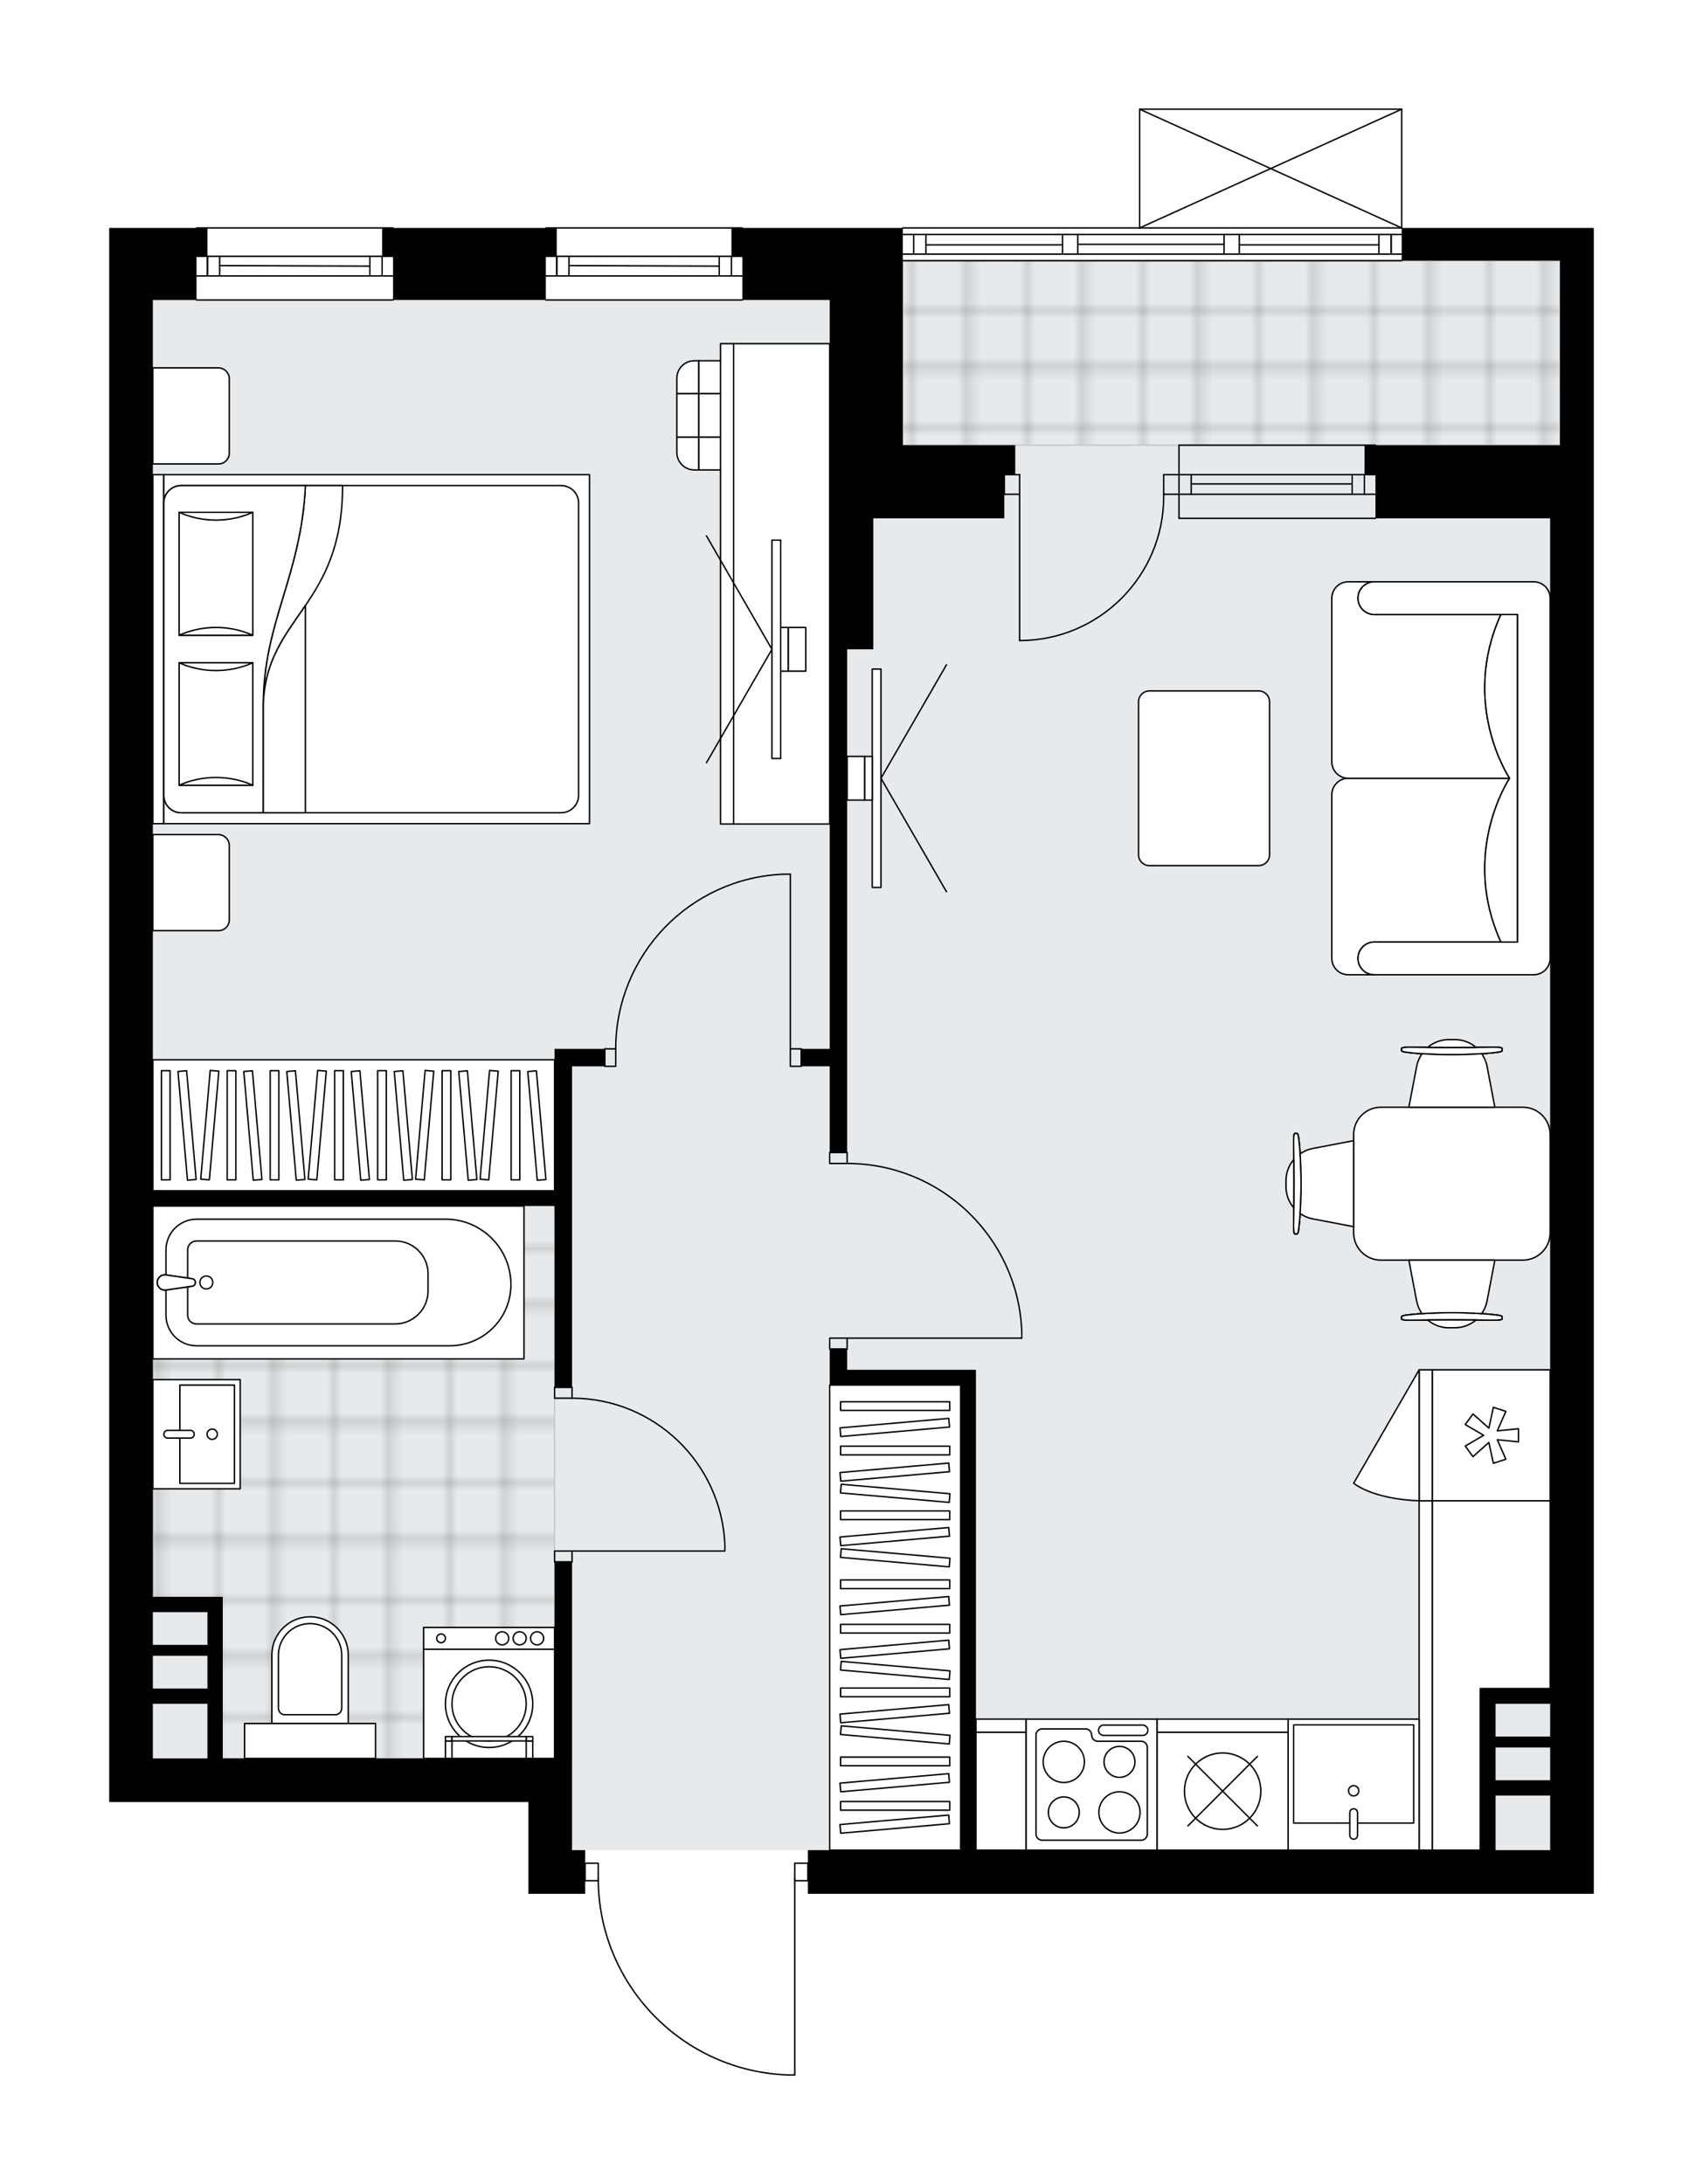 <svg xmlns="http://www.w3.org/2000/svg" xmlns:xlink="http://www.w3.org/1999/xlink" height="2000px" id="Layer_1" style="enable-background:new 0 0 1559.44 2000;" version="1.1" viewBox="0 0 1559.44 2000" width="1559.44px" x="0px" y="0px" xml:space="preserve">
<style type="text/css">
	.st0{fill:none;}
	.st1{opacity:0.25;fill:none;stroke:#070606;stroke-width:0.4;stroke-miterlimit:10;}
	.st2{fill:#FFFFFF;}
	.st3{fill:#E7EAEC;}
	.st4{fill:url(#SVGID_1_);stroke:#C8C8C8;stroke-width:1.3;stroke-miterlimit:10;}
	
		.st5{fill:url(#SVGID_00000039829330117327319220000011716139304683972259_);stroke:#C8C8C8;stroke-width:1.3;stroke-miterlimit:10;}
	.st6{fill:none;stroke:#000000;stroke-width:1.3;stroke-linecap:round;stroke-linejoin:round;stroke-miterlimit:10;}
	.st7{fill:#FFFFFF;stroke:#000000;stroke-width:1.3;stroke-linecap:round;stroke-linejoin:round;stroke-miterlimit:10;}
	.st8{fill:none;stroke:#000000;stroke-width:1.3;stroke-linecap:round;stroke-linejoin:round;}
	.st9{fill:none;stroke:#000000;stroke-width:1.3;stroke-linecap:round;stroke-linejoin:round;stroke-dasharray:10.113,10.113;}
	.st10{font-family:'Arial-BoldMT';}
	.st11{font-size:104.782px;}
	.st12{font-size:88.662px;}
	.st13{font-family:'ArialMT';}
	.st14{font-size:40px;}
</style>
<pattern height="14.57" id="New_Pattern_Swatch_2" patternUnits="userSpaceOnUse" style="overflow:visible;" viewBox="7.49 -22.06 14.57 14.57" width="14.57" x="-220.72" y="-0.08">
	<g>
		<rect class="st0" height="14.57" width="14.57" x="7.49" y="-22.06" />
		<g>
			<rect class="st1" height="7.29" width="7.29" x="14.77" y="-7.49" />
		</g>
		<g>
			<rect class="st1" height="7.29" width="7.29" x="0.2" y="-7.49" />
		</g>
		<g>
			<rect class="st1" height="7.29" width="7.29" x="22.06" y="-14.77" />
		</g>
		<g>
			<rect class="st1" height="7.29" width="7.29" x="7.49" y="-14.77" />
			<rect class="st1" height="7.29" width="7.29" x="14.77" y="-22.06" />
		</g>
		<g>
			<rect class="st1" height="7.29" width="7.29" x="0.2" y="-22.06" />
		</g>
		<g>
			<rect class="st1" height="7.29" width="7.29" x="22.06" y="-29.35" />
		</g>
		<g>
			<rect class="st1" height="7.29" width="7.29" x="7.49" y="-29.35" />
		</g>
	</g>
</pattern>
<path class="st2" d="M1459.44,208.72v29.99v168.93v26.99v39.98v1259.48h-39.98H739.74v-11.34h-11.35V1900  c0,0.36-0.29,0.65-0.65,0.65h-5.24c0,0,0,0,0,0c-0.01,0-0.01,0-0.02,0c-47.23-1.4-91.36-20.84-124.28-54.74  c-32.29-33.26-50.34-76.91-51.01-123.17h-11.38v11.34h-12h-39.98v-83.97H139.98H100V274.69V234.7v-25.99h79.32  c0-0.36,0.29-0.65,0.65-0.65h179.93c0.36,0,0.65,0.29,0.65,0.65h138.64c0-0.36,0.29-0.65,0.65-0.65h179.93  c0.36,0,0.65,0.29,0.65,0.65h79.32h66.32c0-0.36,0.29-0.65,0.65-0.65h216.26V100c0,0,0-0.01,0-0.01c0-0.04,0.01-0.07,0.02-0.11  c0.01-0.05,0.01-0.1,0.03-0.15c0,0,0,0,0-0.01c0.01-0.02,0.03-0.04,0.04-0.06c0.03-0.05,0.06-0.1,0.1-0.14  c0.03-0.02,0.06-0.04,0.09-0.06c0.04-0.03,0.08-0.06,0.12-0.08c0.04-0.02,0.08-0.02,0.12-0.02c0.04-0.01,0.07-0.02,0.11-0.02h239.9  c0.04,0,0.07,0.02,0.11,0.02c0.04,0.01,0.09,0.01,0.13,0.03c0.05,0.02,0.08,0.05,0.12,0.08c0.03,0.02,0.06,0.03,0.09,0.06  c0.04,0.04,0.07,0.09,0.1,0.14c0.01,0.02,0.03,0.03,0.04,0.06c0,0,0,0,0,0.01c0.02,0.05,0.02,0.1,0.03,0.15  c0.01,0.04,0.02,0.07,0.02,0.11c0,0,0,0.01,0,0.01v108.72H1459.44z" id="background" />
<g id="floor">
	<polygon class="st3" points="1428.45,238.7 759.73,238.7 759.73,274.69 523.83,274.69 139.98,274.69 139.98,1610.14    523.83,1610.14 523.83,1694.1 1419.46,1694.1 1419.46,1610.14 1419.46,407.63 1428.45,407.63  " />
	<pattern id="SVGID_1_" patternTransform="matrix(7.053 0 0 7.156 41694.512 32111.529)" xlink:href="#New_Pattern_Swatch_2">
	</pattern>
	<polygon class="st4" points="139.98,1097.35 139.98,1468.09 195.89,1468.09 195.89,1610.14 507.83,1610.14 507.83,1097.35  " />
	
		<pattern id="SVGID_00000006701256169573515190000003254775768674024836_" patternTransform="matrix(7.053 0 0 7.156 41694.512 32111.529)" xlink:href="#New_Pattern_Swatch_2">
	</pattern>
	
		<rect height="168.93" style="fill:url(#SVGID_00000006701256169573515190000003254775768674024836_);stroke:#C8C8C8;stroke-width:1.3;stroke-miterlimit:10;" width="601.75" x="826.7" y="238.7" />
	<g id="LWPOLYLINE_00000168829210186390932800000013105373075464008372_">
		<rect class="st6" height="10" width="15.99" x="507.83" y="1420.22" />
	</g>
	<g id="LWPOLYLINE_00000021829788629181895840000003541880133303956100_">
		<rect class="st6" height="10" width="15.99" x="507.83" y="1270.28" />
	</g>
	<g id="LINE_00000176749024839427120520000008483839373257103003_">
		<line class="st6" x1="523.83" x2="507.83" y1="1430.21" y2="1430.21" />
	</g>
	<g id="LINE_00000158012949221569985970000012095120805126532753_">
		<line class="st6" x1="523.83" x2="507.83" y1="1270.28" y2="1270.28" />
	</g>
	<g id="LINE_00000060724487295513669330000017021154726063291030_">
		<line class="st6" x1="523.83" x2="663.77" y1="1420.22" y2="1420.22" />
	</g>
	<g id="ARC_00000112608689441936547160000008712405087184050304_">
		<path class="st6" d="M523.83,1280.27c74.96,0.05,136.61,59.06,139.94,133.94" />
	</g>
	<g id="LINE_00000063603250014081342410000001071516513889927351_">
		<line class="st6" x1="663.77" x2="663.77" y1="1420.22" y2="1414.22" />
	</g>
	<g id="LWPOLYLINE_00000081622100570318382190000001962244865649972400_">
		<rect class="st6" height="15.99" width="10" x="723.74" y="960.41" />
	</g>
	<g id="LWPOLYLINE_00000081627274266389600770000008296714186035560075_">
		<rect class="st6" height="15.99" width="10" x="553.81" y="960.41" />
	</g>
	<g id="LINE_00000083057636896948268880000002621819171561620914_">
		<line class="st6" x1="733.74" x2="733.74" y1="960.41" y2="976.4" />
	</g>
	<g id="LINE_00000163033798919617598560000015147972687717680292_">
		<line class="st6" x1="553.81" x2="553.81" y1="960.41" y2="976.4" />
	</g>
	<g id="LINE_00000152976082978003550430000007462791510285047742_">
		<line class="st6" x1="723.74" x2="723.74" y1="960.41" y2="800.47" />
	</g>
	<g id="LINE_00000155109263759001864500000009333633142021622917_">
		<line class="st6" x1="717.75" x2="723.74" y1="800.47" y2="800.47" />
	</g>
	<g id="ARC_00000066494331023524641940000003571657519301601176_">
		<path class="st6" d="M563.81,960.41c0.04-86,68-156.61,153.94-159.93" />
	</g>
	<g id="LWPOLYLINE_00000023999764430181185570000005987560963446355129_">
		<rect class="st6" height="10" width="15.99" x="759.73" y="1225.3" />
	</g>
	<g id="LWPOLYLINE_00000115472645261719131740000007980486282025286312_">
		<rect class="st6" height="10" width="15.99" x="759.73" y="1055.37" />
	</g>
	<g id="LINE_00000178193170272759319270000016745182043215684765_">
		<line class="st6" x1="775.72" x2="759.73" y1="1235.29" y2="1235.29" />
	</g>
	<g id="LINE_00000121993284270531271150000015880702297818557366_">
		<line class="st6" x1="775.72" x2="759.73" y1="1055.37" y2="1055.37" />
	</g>
	<g id="LINE_00000182503419575122011750000016463957965152799668_">
		<line class="st6" x1="775.72" x2="935.66" y1="1225.3" y2="1225.3" />
	</g>
	<g id="LINE_00000122707741654786471730000014804059687842104247_">
		<line class="st6" x1="935.66" x2="935.66" y1="1219.3" y2="1225.3" />
	</g>
	<g id="ARC_00000067221951209492497640000009266594284488869537_">
		<path class="st6" d="M775.72,1065.36c86,0.04,156.61,68,159.93,153.94" />
	</g>
	<g id="LWPOLYLINE_00000037663559302158138490000012653599248863453846_">
		<rect class="st6" height="15.99" width="12" x="535.82" y="1706.1" />
	</g>
	<g id="LWPOLYLINE_00000016066954941911839880000002408021472388561034_">
		<rect class="st6" height="15.99" width="12" x="727.74" y="1706.1" />
	</g>
	<g id="LWPOLYLINE_00000054981863166187731350000009943478594215518383_">
		<path class="st6" d="M722.5,1900c-97.3-2.88-174.68-82.59-174.69-179.93" />
	</g>
	<g id="LINE_00000138534444789349434050000016509179752187861689_">
		<line class="st6" x1="727.74" x2="727.74" y1="1720.07" y2="1900" />
	</g>
	<g id="LINE_00000116193786509807699240000010750453442605947065_">
		<line class="st6" x1="727.74" x2="722.5" y1="1900" y2="1900" />
	</g>
	<g id="ARC_00000062903337943295732780000007794066736690691713_">
		<path class="st6" d="M1065.6,452.61c0.01,0.65,0.01,1.31,0.01,1.96c0.01,72.89-59.08,131.98-131.96,131.98" />
	</g>
	<g id="LINE_00000116206663448134920880000005899538120406690961_">
		<line class="st6" x1="933.66" x2="933.66" y1="452.61" y2="586.56" />
	</g>
	<g id="LINE_00000129902160258299633500000013500502599712313737_">
		<line class="st6" x1="1079.6" x2="1065.6" y1="452.61" y2="452.61" />
	</g>
	<g id="LINE_00000015349431193745222130000002659350411578165120_">
		<line class="st6" x1="1065.6" x2="1065.6" y1="452.61" y2="434.62" />
	</g>
	<g id="LINE_00000035533225736265096810000010312110360664544675_">
		<line class="st6" x1="1065.6" x2="1079.6" y1="434.62" y2="434.62" />
	</g>
	<g id="LINE_00000013899536802131545280000001357647088488396461_">
		<line class="st6" x1="919.66" x2="933.66" y1="434.62" y2="434.62" />
	</g>
	<g id="LINE_00000000934058678626254270000008433182159863961497_">
		<line class="st6" x1="933.66" x2="933.66" y1="434.62" y2="452.61" />
	</g>
	<g id="LINE_00000000180341383743975970000010668636917657526413_">
		<line class="st6" x1="933.66" x2="919.66" y1="452.61" y2="452.61" />
	</g>
	<g id="LINE_00000018958020177225168380000008730670646101149314_">
		<line class="st6" x1="919.66" x2="919.66" y1="434.62" y2="452.61" />
	</g>
	<g id="LINE_00000089562552876000706650000015606568632538515083_">
		<line class="st6" x1="499.84" x2="679.76" y1="208.72" y2="208.72" />
	</g>
	<g id="LINE_00000095314650044746893290000016049790861922659772_">
		<line class="st6" x1="679.76" x2="499.84" y1="252.7" y2="252.7" />
	</g>
	<g id="LINE_00000132774805699453038050000009166104019366340744_">
		<line class="st6" x1="509.83" x2="509.83" y1="234.7" y2="252.7" />
	</g>
	<g id="LINE_00000032615559419702307420000013180874201742125962_">
		<line class="st6" x1="669.77" x2="669.77" y1="234.7" y2="252.7" />
	</g>
	<g id="LINE_00000029010108107236340260000013828671826950927282_">
		<line class="st6" x1="679.76" x2="499.84" y1="234.7" y2="234.7" />
	</g>
	<g id="LINE_00000024703240506687915190000001161286196364150149_">
		<line class="st6" x1="658.57" x2="521.03" y1="243.7" y2="243.2" />
	</g>
	<g id="LINE_00000054260570365232061000000013382143906377093809_">
		<line class="st6" x1="658.57" x2="658.57" y1="252.7" y2="234.7" />
	</g>
	<g id="LINE_00000034080910670730058710000001647646700459262383_">
		<line class="st6" x1="509.83" x2="509.83" y1="234.7" y2="252.7" />
	</g>
	<g id="LINE_00000175302452988913470010000012955269359207131008_">
		<line class="st6" x1="521.03" x2="521.03" y1="252.7" y2="234.7" />
	</g>
	<g id="LINE_00000170273404824084051580000002758858310323219087_">
		<line class="st6" x1="679.76" x2="499.84" y1="274.69" y2="274.69" />
	</g>
	<g id="LINE_00000029745316399446784450000011487659914434123181_">
		<line class="st6" x1="179.97" x2="359.89" y1="208.72" y2="208.72" />
	</g>
	<g id="LINE_00000044899691302198898100000008881489483488136089_">
		<line class="st6" x1="359.89" x2="179.97" y1="252.7" y2="252.7" />
	</g>
	<g id="LINE_00000031924234555437288840000000877469193837087416_">
		<line class="st6" x1="189.96" x2="189.96" y1="234.7" y2="252.7" />
	</g>
	<g id="LINE_00000159441944427994957410000010975535391255989890_">
		<line class="st6" x1="349.9" x2="349.9" y1="234.7" y2="252.7" />
	</g>
	<g id="LINE_00000116221727917617058120000013830743032171305867_">
		<line class="st6" x1="359.89" x2="179.97" y1="234.7" y2="234.7" />
	</g>
	<g id="LINE_00000130619333637837669640000017003087536832462731_">
		<line class="st6" x1="338.7" x2="201.16" y1="243.7" y2="243.2" />
	</g>
	<g id="LINE_00000107550404640356941150000012449760446567966901_">
		<line class="st6" x1="338.7" x2="338.7" y1="252.7" y2="234.7" />
	</g>
	<g id="LINE_00000103264580168568075180000004361616230393428875_">
		<line class="st6" x1="189.96" x2="189.96" y1="234.7" y2="252.7" />
	</g>
	<g id="LINE_00000052807711362162570180000006881923635295963560_">
		<line class="st6" x1="201.16" x2="201.16" y1="252.7" y2="234.7" />
	</g>
	<g id="LINE_00000132804357450693050880000009626458230848047012_">
		<line class="st6" x1="359.89" x2="179.97" y1="274.69" y2="274.69" />
	</g>
	<g id="LINE_00000099638296032596476040000010534035338899298227_">
		<line class="st6" x1="1079.6" x2="1259.52" y1="452.61" y2="452.61" />
	</g>
	<g id="LINE_00000160149260448645872770000010339268524926105017_">
		<line class="st6" x1="1079.6" x2="1259.52" y1="434.62" y2="434.62" />
	</g>
	<g id="LINE_00000069370623081228242540000005163734970656678814_">
		<line class="st6" x1="1090.79" x2="1238.19" y1="443.13" y2="443.13" />
	</g>
	<g id="LINE_00000116942539854213649750000002946058491409390745_">
		<line class="st6" x1="1249.38" x2="1249.38" y1="452.61" y2="434.62" />
	</g>
	<g id="LINE_00000144336816213478519660000007008278995571953827_">
		<line class="st6" x1="1090.79" x2="1090.79" y1="452.61" y2="434.62" />
	</g>
	<g id="LINE_00000181072144914700661310000015372430522435078022_">
		<line class="st6" x1="1079.6" x2="1259.52" y1="474.61" y2="474.61" />
	</g>
	<g id="LINE_00000107547475792795984930000005898544210385511332_">
		<line class="st6" x1="1259.52" x2="1079.6" y1="407.63" y2="407.63" />
	</g>
	<g id="LINE_00000123437858286941298630000016922784334609814437_">
		<line class="st6" x1="1238.19" x2="1238.19" y1="452.63" y2="434.64" />
	</g>
	<g id="LINE_00000112602539310863741340000000148359936764501130_">
		<line class="st6" x1="1079.6" x2="1079.6" y1="474.61" y2="407.63" />
	</g>
	<g id="LINE_00000067920184290661501060000012890525698710070174_">
		<line class="st6" x1="1283.51" x2="826.7" y1="238.7" y2="238.7" />
	</g>
	<g id="LINE_00000087390089288262469900000006300119545629182089_">
		<line class="st6" x1="1273.87" x2="1273.87" y1="232.71" y2="214.71" />
	</g>
	<g id="LINE_00000075164758990916764230000014880568624917186235_">
		<line class="st6" x1="836.7" x2="836.7" y1="232.71" y2="214.71" />
	</g>
	<g id="LINE_00000013171667194402029060000013224416844786793865_">
		<line class="st6" x1="1134.84" x2="1262.68" y1="224.21" y2="224.21" />
	</g>
	<g id="LINE_00000121265569977297075870000010125119940924208278_">
		<line class="st6" x1="847.89" x2="972.94" y1="224.21" y2="224.21" />
	</g>
	<g id="LINE_00000041279118577319603220000008484071649666375089_">
		<line class="st6" x1="847.89" x2="847.89" y1="214.71" y2="232.71" />
	</g>
	<g id="LINE_00000030471994681290314060000018187671682230950077_">
		<line class="st6" x1="1273.87" x2="1273.87" y1="232.71" y2="214.71" />
	</g>
	<g id="LINE_00000150822756264328222000000014820761219516768149_">
		<line class="st6" x1="1262.68" x2="1262.68" y1="214.71" y2="232.71" />
	</g>
	<g id="LINE_00000140708184185109140140000005758577507067318964_">
		<line class="st6" x1="1120.85" x2="1120.85" y1="232.71" y2="214.71" />
	</g>
	<g id="LINE_00000042738597445581777960000002000718245010009503_">
		<line class="st6" x1="1120.85" x2="1134.84" y1="214.71" y2="214.71" />
	</g>
	<g id="LINE_00000105401024061488101310000013461535916414464676_">
		<line class="st6" x1="1134.84" x2="1134.84" y1="214.71" y2="232.71" />
	</g>
	<g id="LINE_00000013160354717136377640000011912093370309821606_">
		<line class="st6" x1="1134.84" x2="1120.85" y1="232.71" y2="232.71" />
	</g>
	<g id="LINE_00000008866816243254735270000009643245646587126188_">
		<line class="st6" x1="826.7" x2="1283.51" y1="208.72" y2="208.72" />
	</g>
	<g id="LINE_00000111189252037565347980000000073967036386805393_">
		<line class="st6" x1="972.94" x2="972.94" y1="232.71" y2="214.71" />
	</g>
	<g id="LINE_00000089571523469953791980000013744944611941006476_">
		<line class="st6" x1="972.94" x2="986.94" y1="214.71" y2="214.71" />
	</g>
	<g id="LINE_00000054264634596695103300000006087258793058883763_">
		<line class="st6" x1="986.94" x2="986.94" y1="214.71" y2="232.71" />
	</g>
	<g id="LINE_00000050643557207842390160000009494741130994010755_">
		<line class="st6" x1="986.94" x2="972.94" y1="232.71" y2="232.71" />
	</g>
	<g id="LINE_00000127724680770283062440000003930050859467139718_">
		<line class="st6" x1="986.94" x2="1120.85" y1="223.71" y2="223.71" />
	</g>
	<g id="LWPOLYLINE_00000135683660362052155110000002562508715560880287_">
		<line class="st6" x1="972.94" x2="826.7" y1="232.71" y2="232.71" />
	</g>
	<g id="LWPOLYLINE_00000160874313874972758520000010871547370243008132_">
		<line class="st6" x1="986.94" x2="1120.85" y1="232.71" y2="232.71" />
	</g>
	<g id="LWPOLYLINE_00000005242521065426593120000002796951869651937184_">
		<line class="st6" x1="1134.84" x2="1283.51" y1="232.71" y2="232.71" />
	</g>
	<g id="LWPOLYLINE_00000163063987980315121060000005699877555193607575_">
		<line class="st6" x1="972.94" x2="826.7" y1="214.71" y2="214.71" />
	</g>
	<g id="LWPOLYLINE_00000160169894008202922560000014545414829377070465_">
		<line class="st6" x1="986.94" x2="1120.85" y1="214.71" y2="214.71" />
	</g>
	<g id="LWPOLYLINE_00000096049400134567183020000015679467182369926581_">
		<line class="st6" x1="1134.84" x2="1283.51" y1="214.71" y2="214.71" />
	</g>
	<g id="LINE_00000078740238253126511360000004191308219794900889_">
		<line class="st6" x1="1043.61" x2="1283.51" y1="100" y2="100" />
	</g>
	<g id="LINE_00000183931537347528053320000015268058740100047551_">
		<line class="st6" x1="1283.51" x2="1283.51" y1="100" y2="208.72" />
	</g>
	<g id="LINE_00000093891676313862016760000013100907343925255335_">
		<line class="st6" x1="1043.61" x2="1043.61" y1="208.72" y2="100" />
	</g>
	<g id="LWPOLYLINE_00000005986233173735162680000012200837427477646223_">
		<line class="st6" x1="1283.51" x2="1043.61" y1="208.72" y2="100" />
	</g>
	<g id="LWPOLYLINE_00000074419254274797838540000003387977526046589073_">
		<line class="st6" x1="1043.61" x2="1283.51" y1="208.72" y2="100" />
	</g>
	<g>
		<polygon points="359.89,274.69 499.84,274.69 499.84,234.7 509.83,234.7 509.83,208.72 349.9,208.72 349.9,234.7 359.89,234.7       " />
		<path d="M1283.51,208.72v29.99h144.94v168.93h-178.93v26.99h10v39.98h159.93v1071.56h-49.98h-13.99v83.97v13.99v49.98H893.67    v-425.82v-13.99H775.72v-18.99h-15.99v18.99v13.99h119.95v425.82H739.74v39.98h679.72h39.98V474.61v-39.98v-26.99V238.7v-29.99    H1283.51z M1419.46,1694.1h-49.98v-49.98h49.98V1694.1z M1419.46,1630.13h-49.98v-29.99h49.98V1630.13z M1419.46,1590.15h-49.98    v-29.99h49.98V1590.15z" />
		<polygon points="759.73,594.56 759.73,960.41 733.74,960.41 733.74,976.4 759.73,976.4 759.73,1055.37 775.72,1055.37     775.72,594.56 799.71,594.56 799.71,474.61 826.7,474.61 919.66,474.61 919.66,434.62 929.66,434.62 929.66,407.63 919.66,407.63     826.7,407.63 826.7,208.72 759.73,208.72 679.76,208.72 669.77,208.72 669.77,234.7 679.76,234.7 679.76,274.69 759.73,274.69     759.73,474.61   " />
		<path d="M507.83,960.41v129.95H139.98V274.69h39.98V234.7h10v-25.99H100v25.99v39.98v1375.43h39.98h343.86v83.97h39.98h12v-39.98    h-12v-83.97v-179.93h-15.99v179.93h-23.99H203.96v-93.96v-53.98h-13.99h-49.98v-357.85h367.85v165.93h15.99V976.4h29.99v-15.99    h-29.99H507.83z M139.98,1610.14v-49.98h49.98v49.98H139.98z M189.96,1546.16h-49.98v-29.99h49.98V1546.16z M189.96,1476.19v29.99    h-49.98v-29.99H189.96z" />
	</g>
</g>
<g id="mebel">
	<g>
		<path class="st7" d="M209.95,842.37v-68.16c0-5.52-4.48-10-10-10h-59.98v87.96h60.16C205.56,852.18,209.95,847.79,209.95,842.37z" />
		<path class="st7" d="M209.95,415v-68.16c0-5.52-4.48-10-10-10h-59.98v87.96h60.16C205.56,424.81,209.95,420.42,209.95,415z" />
		<g>
			
				<rect class="st7" height="10" transform="matrix(4.503715e-11 -1 1 4.503715e-11 -449.438 739.402)" width="319.6" x="-14.82" y="589.42" />
			
				<rect class="st7" height="389.84" transform="matrix(4.489482e-11 -1 1 4.489482e-11 -249.521 939.319)" width="319.6" x="185.1" y="399.5" />
			<path class="st7" d="M149.98,728.23V460.61c0-8.83,7.16-15.99,15.99-15.99h347.86c8.83,0,15.99,7.16,15.99,15.99v267.62     c0,8.83-7.16,15.99-15.99,15.99H165.97C157.14,744.22,149.98,737.06,149.98,728.23z" />
			<path class="st7" d="M279.69,444.62c-4.09,83.59-38.54,125.02-38.56,200.28c2.72-80.54,72.71-89.13,72.56-200.28L279.69,444.62z" />
			<g>
				<path class="st7" d="M279.69,444.62c-4.09,83.59-38.54,125.02-38.56,200.28l0,99.32h-75.15c-8.83,0-15.99-7.16-15.99-15.99      V460.61c0-8.83,7.16-15.99,15.99-15.99L279.69,444.62L279.69,444.62z" />
			</g>
			
				<rect class="st7" height="67.51" transform="matrix(4.540441e-11 -1 1 4.540441e-11 -465.196 860.714)" width="112.15" x="141.68" y="629.2" />
			<path class="st7" d="M231.51,606.88c-21.2,9.5-46.3,9.5-67.51,0H231.51z" />
			<path class="st7" d="M164.01,719.03c21.2-9.5,46.3-9.5,67.51,0H164.01z" />
			
				<rect class="st7" height="67.51" transform="matrix(4.501183e-11 -1 1 4.501183e-11 -327.637 723.154)" width="112.59" x="141.47" y="491.64" />
			<path class="st7" d="M231.51,469.1c-21.2,9.53-46.3,9.53-67.51,0H231.51z" />
			<path class="st7" d="M164.01,581.69c21.2-9.53,46.3-9.53,67.51,0H164.01z" />
			<g>
				<path class="st7" d="M241.12,644.9v99.32h38.56V554.45C261.49,581.34,242.51,603.72,241.12,644.9z" />
			</g>
		</g>
	</g>
	<g>
		<g>
			
				<rect class="st7" height="39.98" transform="matrix(-4.556171e-11 -1 1 -4.556171e-11 279.452 1040.088)" width="39.98" x="639.78" y="360.33" />
			
				<rect class="st7" height="19.99" transform="matrix(-4.492489e-11 -1 1 -4.492489e-11 249.464 1010.1)" width="39.98" x="609.79" y="370.32" />
			
				<rect class="st7" height="19.99" transform="matrix(-4.556171e-11 -1 1 -4.556171e-11 309.44 1070.075)" width="39.98" x="669.77" y="370.32" />
			
				<rect class="st7" height="39.98" transform="matrix(4.449223e-11 1 -1 4.449223e-11 1005.102 -314.438)" width="29.99" x="644.78" y="325.34" />
			<path class="st7" d="M619.79,360.33v-13.99c0-8.83,7.16-15.99,15.99-15.99h4v29.99H619.79z" />
			<path class="st7" d="M679.76,360.33v-29.99h4c8.83,0,15.99,7.16,15.99,15.99v13.99H679.76z" />
			
				<rect class="st7" height="39.98" transform="matrix(4.449223e-11 1 -1 4.449223e-11 1075.073 -244.466)" width="29.99" x="644.78" y="395.31" />
			<path class="st7" d="M619.79,414.3v-13.99h19.99v29.99h-4C626.95,430.3,619.79,423.14,619.79,414.3z" />
			<path class="st7" d="M679.76,430.3v-29.99h19.99v13.99c0,8.83-7.16,15.99-15.99,15.99H679.76z" />
		</g>
		<g>
			
				<rect class="st7" height="87.96" transform="matrix(1.842853e-10 1 -1 1.842853e-10 1250.328 -181.166)" width="439.82" x="495.84" y="490.6" />
			
				<rect class="st7" height="12" transform="matrix(1.069303e-10 1 -1 1.069303e-10 1200.349 -131.186)" width="439.82" x="445.86" y="528.58" />
		</g>
		<g>
			<g>
				<g id="LINE_00000067233673005121250440000002957232854370104227_">
					<line class="st7" x1="706.88" x2="646.91" y1="594.56" y2="490.68" />
				</g>
				<g id="LINE_00000136394616266014294310000012894200417699748799_">
					<line class="st7" x1="706.88" x2="646.91" y1="594.56" y2="698.44" />
				</g>
			</g>
			<rect class="st7" height="199.92" width="8" x="706.88" y="494.6" />
			
				<rect class="st7" height="39.98" transform="matrix(-1 8.981692e-11 -8.981692e-11 -1 1436.755 1189.113)" width="7" x="714.88" y="574.56" />
			<rect class="st7" height="39.98" width="15.99" x="721.88" y="574.56" />
		</g>
	</g>
	<g>
		
			<rect class="st7" height="367.85" transform="matrix(1.436380e-10 -1 1 1.436380e-10 -706.469 1354.285)" width="119.95" x="263.93" y="846.45" />
		<g>
			
				<rect class="st7" height="7.94" transform="matrix(1.350156e-10 -1 1 1.350156e-10 -818.364 1242.391)" width="99.96" x="162.03" y="1026.41" />
			
				<rect class="st7" height="7.94" transform="matrix(1.347607e-10 -1 1 1.347607e-10 -779.002 1281.752)" width="99.96" x="201.4" y="1026.41" />
			
				<rect class="st7" height="7.94" transform="matrix(1.344969e-10 -1 1 1.344969e-10 -719.961 1340.794)" width="99.96" x="260.44" y="1026.41" />
			
				<rect class="st7" height="7.94" transform="matrix(1.347518e-10 -1 1 1.347518e-10 -680.6 1380.155)" width="99.96" x="299.8" y="1026.41" />
			
				<rect class="st7" height="7.94" transform="matrix(1.347607e-10 -1 1 1.347607e-10 -621.558 1439.197)" width="99.96" x="358.84" y="1026.41" />
			
				<rect class="st7" height="7.94" transform="matrix(0.087 -0.996 0.996 0.087 -850.886 1132.175)" width="99.96" x="142.35" y="1026.41" />
			
				<rect class="st7" height="7.94" transform="matrix(0.087 -0.996 0.996 0.087 -761.06 1230.204)" width="99.96" x="240.76" y="1026.41" />
			
				<rect class="st7" height="7.94" transform="matrix(0.087 -0.996 0.996 0.087 -671.233 1328.232)" width="99.96" x="339.16" y="1026.41" />
			
				<rect class="st7" height="7.94" transform="matrix(-0.087 -0.996 0.996 -0.087 -774.569 1350.993)" width="99.96" x="181.71" y="1026.41" />
			
				<rect class="st7" height="7.94" transform="matrix(-0.087 -0.996 0.996 -0.087 -731.777 1390.204)" width="99.96" x="221.08" y="1026.41" />
			
				<rect class="st7" height="7.94" transform="matrix(-0.087 -0.996 0.996 -0.087 -667.589 1449.022)" width="99.96" x="280.12" y="1026.41" />
			
				<rect class="st7" height="7.94" transform="matrix(-0.087 -0.996 0.996 -0.087 -624.798 1488.233)" width="99.96" x="319.48" y="1026.41" />
			
				<rect class="st7" height="7.94" transform="matrix(0.087 -0.996 0.996 0.087 -617.337 1387.049)" width="99.96" x="398.2" y="1026.41" />
			
				<rect class="st7" height="7.94" transform="matrix(-0.087 -0.996 0.996 -0.087 -560.61 1547.05)" width="99.96" x="378.52" y="1026.41" />
			
				<rect class="st7" height="7.94" transform="matrix(1.347518e-10 -1 1 1.347518e-10 -878.606 1182.148)" width="99.96" x="101.79" y="1026.41" />
			
				<rect class="st7" height="7.94" transform="matrix(-0.087 -0.996 0.996 -0.087 -840.062 1290.979)" width="99.96" x="121.47" y="1026.41" />
			
				<rect class="st7" height="7.94" transform="matrix(1.347607e-10 -1 1 1.347607e-10 -558.353 1502.401)" width="99.96" x="422.04" y="1026.41" />
			
				<rect class="st7" height="7.94" transform="matrix(-0.087 -0.996 0.996 -0.087 -491.897 1610.014)" width="99.96" x="441.72" y="1026.41" />
		</g>
	</g>
	<g>
		<polygon class="st7" points="1311.5,1374.23 1311.5,1694.1 1355.48,1694.1 1355.48,1546.17 1419.46,1546.17 1419.46,1374.23   " />
		
			<rect class="st7" height="12" transform="matrix(-1.836970e-16 1 -1 -1.836970e-16 2839.67 228.665)" width="319.87" x="1145.57" y="1528.17" />
	</g>
	<g>
		
			<rect class="st7" height="107.96" transform="matrix(-1 -1.224647e-16 1.224647e-16 -1 1833.321 3280.254)" width="45.97" x="893.67" y="1586.15" />
		
			<rect class="st7" height="12" transform="matrix(-1 -1.224647e-16 1.224647e-16 -1 1833.321 3160.304)" width="45.97" x="893.67" y="1574.15" />
	</g>
	<g>
		<path class="st7" d="M1394.47,1153.86h-129.95c-13.8,0-24.99-11.19-24.99-24.99v-90.02c0-13.8,11.19-24.99,24.99-24.99h129.95    c13.8,0,24.99,11.19,24.99,24.99v90.02C1419.46,1142.67,1408.27,1153.86,1394.47,1153.86z" />
		<g>
			<g id="LINE_00000079467061672642499690000000448775348751539625_">
				<path class="st7" d="M1371.03,963.51c-24.2,3.04-58.93,3.04-83.13,0c-2.79-0.35-4.41-0.88-4.41-1.43v-0.14v-1.98      c0-0.6,3.13-1.08,7-1.08c25.92,0.41,52.05,0.41,77.97,0c3.86,0,7,0.48,7,1.08v1.98v0.14      C1375.45,962.63,1373.83,963.16,1371.03,963.51z" />
			</g>
			<g id="LINE_00000018932505227777053410000006477894388574069141_">
				<path class="st7" d="M1371.03,963.51c-24.2,3.04-58.93,3.04-83.13,0c-2.79-0.35-4.41-0.88-4.41-1.43v-0.14v-1.98      c0-0.6,3.13-1.08,7-1.08c25.92,0.41,52.05,0.41,77.97,0c3.86,0,7,0.48,7,1.08v1.98v0.14      C1375.45,962.63,1373.83,963.16,1371.03,963.51z" />
			</g>
			<g id="LINE_00000130628934653210924570000002375787017098325394_">
				<path class="st7" d="M1371.03,963.51c-24.2,3.04-58.93,3.04-83.13,0c-2.79-0.35-4.41-0.88-4.41-1.43v-0.14v-1.98      c0-0.6,3.13-1.08,7-1.08c25.92,0.41,52.05,0.41,77.97,0c3.86,0,7,0.48,7,1.08v1.98v0.14      C1375.45,962.63,1373.83,963.16,1371.03,963.51z" />
			</g>
			<path class="st7" d="M1351.56,959.02c-5.26-4.45-12.03-7.1-19.34-7.1h-5.51c-7.31,0-14.08,2.66-19.34,7.1     C1322.1,959.15,1336.83,959.15,1351.56,959.02z" />
			<path class="st7" d="M1368.85,1013.87l-7.17-37.58c-0.81-4.25-2.58-8.08-4.92-11.45c-17.35,1.22-37.23,1.22-54.57,0     c-2.35,3.37-4.11,7.2-4.92,11.45l-7.17,37.58H1368.85z" />
		</g>
		<g>
			<g id="LINE_00000080184888665885227070000013174811079436752539_">
				<path class="st7" d="M1189.18,1042.3c3.04,24.2,3.04,58.93,0,83.13c-0.35,2.79-0.88,4.41-1.43,4.41h-0.14h-1.98      c-0.6,0-1.08-3.13-1.08-7c0.41-25.92,0.41-52.05,0-77.97c0-3.86,0.48-7,1.08-7h1.98h0.14      C1188.3,1037.88,1188.83,1039.5,1189.18,1042.3z" />
			</g>
			<g id="LINE_00000018952213031484124400000007508762475354504624_">
				<path class="st7" d="M1189.18,1042.3c3.04,24.2,3.04,58.93,0,83.13c-0.35,2.79-0.88,4.41-1.43,4.41h-0.14h-1.98      c-0.6,0-1.08-3.13-1.08-7c0.41-25.92,0.41-52.05,0-77.97c0-3.86,0.48-7,1.08-7h1.98h0.14      C1188.3,1037.88,1188.83,1039.5,1189.18,1042.3z" />
			</g>
			<g id="LINE_00000180337506313105536810000011699620301014339220_">
				<path class="st7" d="M1189.18,1042.3c3.04,24.2,3.04,58.93,0,83.13c-0.35,2.79-0.88,4.41-1.43,4.41h-0.14h-1.98      c-0.6,0-1.08-3.13-1.08-7c0.41-25.92,0.41-52.05,0-77.97c0-3.86,0.48-7,1.08-7h1.98h0.14      C1188.3,1037.88,1188.83,1039.5,1189.18,1042.3z" />
			</g>
			<path class="st7" d="M1184.69,1061.77c-4.45,5.26-7.1,12.03-7.1,19.34v5.51c0,7.31,2.66,14.08,7.1,19.34     C1184.82,1091.23,1184.82,1076.5,1184.69,1061.77z" />
			<path class="st7" d="M1239.53,1044.48l-37.58,7.17c-4.25,0.81-8.08,2.58-11.45,4.92c1.22,17.35,1.22,37.23,0,54.57     c3.37,2.35,7.2,4.11,11.45,4.92l37.58,7.17V1044.48z" />
		</g>
		<g>
			<g id="LINE_00000021092554762945251060000013948923341829546927_">
				<path class="st7" d="M1287.9,1204.22c24.2-3.04,58.93-3.04,83.13,0c2.79,0.35,4.41,0.88,4.41,1.43v0.14v1.98      c0,0.6-3.13,1.08-7,1.08c-25.92-0.41-52.05-0.41-77.97,0c-3.86,0-7-0.48-7-1.08v-1.98v-0.14      C1283.49,1205.09,1285.11,1204.57,1287.9,1204.22z" />
			</g>
			<g id="LINE_00000176023994948280272190000004899132843195611530_">
				<path class="st7" d="M1287.9,1204.22c24.2-3.04,58.93-3.04,83.13,0c2.79,0.35,4.41,0.88,4.41,1.43v0.14v1.98      c0,0.6-3.13,1.08-7,1.08c-25.92-0.41-52.05-0.41-77.97,0c-3.86,0-7-0.48-7-1.08v-1.98v-0.14      C1283.49,1205.09,1285.11,1204.57,1287.9,1204.22z" />
			</g>
			<g id="LINE_00000035515777637687968390000011667390055488586911_">
				<path class="st7" d="M1287.9,1204.22c24.2-3.04,58.93-3.04,83.13,0c2.79,0.35,4.41,0.88,4.41,1.43v0.14v1.98      c0,0.6-3.13,1.08-7,1.08c-25.92-0.41-52.05-0.41-77.97,0c-3.86,0-7-0.48-7-1.08v-1.98v-0.14      C1283.49,1205.09,1285.11,1204.57,1287.9,1204.22z" />
			</g>
			<path class="st7" d="M1307.37,1208.71c5.26,4.45,12.03,7.1,19.34,7.1h5.51c7.31,0,14.08-2.66,19.34-7.1     C1336.83,1208.58,1322.1,1208.58,1307.37,1208.71z" />
			<path class="st7" d="M1290.08,1153.86l7.17,37.58c0.81,4.25,2.58,8.08,4.92,11.45c17.35-1.22,37.23-1.22,54.57,0     c2.35-3.37,4.11-7.2,4.92-11.45l7.17-37.58H1290.08z" />
		</g>
	</g>
	<g>
		<g>
			<g id="LINE_00000129171051066689032190000008426357994528060083_">
				<line class="st7" x1="806.71" x2="866.68" y1="712.64" y2="608.76" />
			</g>
			<g id="LINE_00000092420439419819530910000011415015594167222162_">
				<line class="st7" x1="806.71" x2="866.68" y1="712.64" y2="816.52" />
			</g>
		</g>
		
			<rect class="st7" height="199.92" transform="matrix(-1 -1.224647e-16 1.224647e-16 -1 1605.422 1425.275)" width="8" x="798.71" y="612.68" />
		<rect class="st7" height="39.98" width="7" x="791.72" y="692.65" />
		
			<rect class="st7" height="39.98" transform="matrix(-1 -1.224647e-16 1.224647e-16 -1 1567.438 1425.275)" width="15.99" x="775.72" y="692.65" />
	</g>
	<g>
		<path class="st7" d="M1258.52,862.58L1258.52,862.58c-8.28,0-14.99,6.71-14.99,14.99v0c0,8.28,6.71,14.99,14.99,14.99h0h-23.93    c-8.31,0-15.05-6.74-15.05-15.05V727.7c0-8.29,6.78-15.07,15.07-15.07l147.78,0c0,0-45.49,67.62-7.97,149.93H1258.52z" />
		<path class="st7" d="M1258.52,562.7L1258.52,562.7c-8.28,0-14.99-6.71-14.99-14.99v0c0-8.28,6.71-14.99,14.99-14.99h0h-23.93    c-8.31,0-15.05,6.74-15.05,15.05v149.81c0,8.29,6.78,15.07,15.07,15.07l147.78,0c0,0-45.49-67.62-7.97-149.93H1258.52z" />
		<path class="st7" d="M1404.46,892.56h-145.94c-8.28,0-14.99-6.71-14.99-14.99v0c0-8.28,6.71-14.99,14.99-14.99h130.95V562.7    h-130.95c-8.28,0-14.99-6.71-14.99-14.99v0c0-8.28,6.71-14.99,14.99-14.99h145.94c8.28,0,14.99,6.71,14.99,14.99v329.86    C1419.46,885.82,1412.71,892.56,1404.46,892.56z" />
		<path class="st7" d="M1374.41,562.7c-37.51,82.32,7.97,149.93,7.97,149.93v0.01c0,0-45.49,67.62-7.97,149.93h15.06V562.7    L1374.41,562.7z" />
	</g>
	<g>
		<path class="st7" d="M1162.54,782.72V642.56c0-5.46-4.43-9.89-9.89-9.89h-100.18c-5.46,0-9.89,4.43-9.89,9.89v140.16    c0,5.46,4.43,9.89,9.89,9.89h100.18C1158.11,792.6,1162.54,788.18,1162.54,782.72z" />
	</g>
	<g>
		<rect class="st7" height="425.82" width="119.95" x="759.73" y="1268.28" />
		<g>
			<rect class="st7" height="7.94" width="99.96" x="769.72" y="1283.55" />
			<rect class="st7" height="7.94" width="99.96" x="769.72" y="1324.24" />
			
				<rect class="st7" height="7.94" transform="matrix(0.996 -0.087 0.087 0.996 -110.811 76.416)" width="99.96" x="769.72" y="1303.24" />
			<rect class="st7" height="7.94" width="99.96" x="769.72" y="1383.51" />
			
				<rect class="st7" height="7.94" transform="matrix(0.996 0.087 -0.087 0.996 122.331 -66.237)" width="99.96" x="769.72" y="1363.83" />
			
				<rect class="st7" height="7.94" transform="matrix(0.996 -0.087 0.087 0.996 -114.377 76.572)" width="99.96" x="769.72" y="1344.15" />
			
				<rect class="st7" height="7.94" transform="matrix(0.996 0.087 -0.087 0.996 127.477 -66.012)" width="99.96" x="769.72" y="1422.87" />
			
				<rect class="st7" height="7.94" transform="matrix(0.996 -0.087 0.087 0.996 -119.523 76.797)" width="99.96" x="769.72" y="1403.19" />
			<rect class="st7" height="7.94" width="99.96" x="769.72" y="1446.71" />
			<rect class="st7" height="7.94" width="99.96" x="769.72" y="1487.4" />
			
				<rect class="st7" height="7.94" transform="matrix(0.996 -0.087 0.087 0.996 -125.031 77.037)" width="99.96" x="769.72" y="1466.39" />
			<rect class="st7" height="7.94" width="99.96" x="769.72" y="1545.71" />
			
				<rect class="st7" height="7.94" transform="matrix(0.996 0.087 -0.087 0.996 136.468 -65.62)" width="99.96" x="769.72" y="1526.03" />
			
				<rect class="st7" height="7.94" transform="matrix(0.996 -0.087 0.087 0.996 -128.514 77.189)" width="99.96" x="769.72" y="1506.35" />
			
				<rect class="st7" height="7.94" transform="matrix(0.996 0.087 -0.087 0.996 141.614 -65.395)" width="99.96" x="769.72" y="1585.07" />
			
				<rect class="st7" height="7.94" transform="matrix(0.996 -0.087 0.087 0.996 -133.66 77.414)" width="99.96" x="769.72" y="1565.39" />
			<rect class="st7" height="7.94" width="99.96" x="769.72" y="1608.92" />
			<rect class="st7" height="7.94" width="99.96" x="769.72" y="1649.6" />
			
				<rect class="st7" height="7.94" transform="matrix(0.996 -0.087 0.087 0.996 -139.168 77.654)" width="99.96" x="769.72" y="1628.6" />
			
				<rect class="st7" height="7.94" transform="matrix(0.996 -0.087 0.087 0.996 -142.476 77.799)" width="99.96" x="769.72" y="1666.54" />
		</g>
	</g>
	<g>
		
			<rect class="st7" height="119.95" transform="matrix(-1 -8.940994e-11 8.940994e-11 -1 1999.244 3268.258)" width="119.95" x="939.65" y="1574.15" />
		<path class="st7" d="M1050.6,1679.39v-79.3c0-3.13-2.54-5.66-5.66-5.66h-39.65c-3.13,0-5.66-2.54-5.66-5.66l0,0    c0-3.13-2.54-5.66-5.66-5.66h-39.65c-3.13,0-5.66,2.54-5.66,5.66v90.63c0,3.13,2.54,5.66,5.66,5.66h90.63    C1048.06,1685.05,1050.6,1682.52,1050.6,1679.39z" />
		<path class="st7" d="M1010.64,1579.63h35.74c2.61,0,4.72,2.11,4.72,4.72l0,0c0,2.61-2.11,4.72-4.72,4.72h-35.74    c-2.61,0-4.72-2.11-4.72-4.72l0,0C1005.92,1581.74,1008.04,1579.63,1010.64,1579.63z" />
		<circle class="st7" cx="1025.11" cy="1659.56" r="18.88" />
		<circle class="st7" cx="974.13" cy="1613.3" r="18.88" />
		<circle class="st7" cx="1025.11" cy="1613.3" r="14.16" />
		<circle class="st7" cx="974.13" cy="1659.56" r="14.16" />
	</g>
	<g>
		
			<rect class="st7" height="107.96" transform="matrix(-1 -9.006186e-11 9.006186e-11 -1 2239.145 3280.253)" width="119.95" x="1059.6" y="1586.15" />
		
			<rect class="st7" height="12" transform="matrix(-1 -9.006186e-11 9.006186e-11 -1 2239.145 3160.302)" width="119.95" x="1059.6" y="1574.15" />
		<circle class="st7" cx="1119.57" cy="1640.13" r="34.99" />
		<line class="st7" x1="1087.77" x2="1151.38" y1="1671.93" y2="1608.32" />
		<line class="st7" x1="1087.77" x2="1151.38" y1="1608.32" y2="1671.93" />
	</g>
	<g>
		
			<rect class="st7" height="107.96" transform="matrix(6.123234e-17 -1 1 6.123234e-17 51.219 2679.74)" width="119.95" x="1305.5" y="1260.28" />
		
			<rect class="st7" height="12" transform="matrix(6.123234e-17 -1 1 6.123234e-17 -8.756 2619.765)" width="119.95" x="1245.53" y="1308.26" />
		<polygon class="st7" points="1371.06,1318.32 1390.47,1320.26 1390.47,1308.26 1371.06,1310.2 1378.91,1292.35 1367.5,1288.64     1363.35,1307.7 1348.79,1294.72 1341.74,1304.42 1358.58,1314.26 1341.74,1324.1 1348.79,1333.8 1363.35,1320.82 1367.5,1339.88     1378.91,1336.17   " />
		<path class="st7" d="M1299.51,1254.29l-59.98,103.88c0,0,16.88,14.47,59.98,16.07V1254.29z" />
	</g>
	<g>
		
			<rect class="st7" height="119.95" transform="matrix(-1 -9.004054e-11 9.004054e-11 -1 2479.054 3268.258)" width="119.96" x="1179.55" y="1574.15" />
		
			<rect class="st7" height="89.96" transform="matrix(-1 -8.984559e-11 8.984559e-11 -1 2479.095 3248.797)" width="109.95" x="1184.57" y="1579.42" />
		<path class="st7" d="M1239.55,1656.25L1239.55,1656.25c1.95,0,3.54,1.58,3.54,3.54v20.73c0,1.95-1.58,3.54-3.54,3.54l0,0    c-1.95,0-3.54-1.58-3.54-3.54v-20.73C1236.01,1657.83,1237.6,1656.25,1239.55,1656.25z" />
		<circle class="st7" cx="1239.55" cy="1639.78" r="4.7" />
	</g>
	<g>
		<path class="st7" d="M283.92,1480.46L283.92,1480.46c19.32,0,34.99,15.66,34.99,34.99v62.71h-69.97v-62.71    C248.94,1496.12,264.6,1480.46,283.92,1480.46z" />
		
			<rect class="st7" height="31.99" transform="matrix(-1 -1.224647e-16 1.224647e-16 -1 567.849 3188.291)" width="119.95" x="223.95" y="1578.15" />
		<path class="st7" d="M283.92,1486.66L283.92,1486.66c16.01,0,28.99,12.98,28.99,28.99v48.51c0,3.31-2.69,6-6,6h-45.98    c-3.31,0-6-2.69-6-6v-48.51C254.94,1499.64,267.91,1486.66,283.92,1486.66z" />
	</g>
	<g>
		<g>
			
				<rect class="st7" height="19.99" transform="matrix(-1 -1.347519e-10 1.347519e-10 -1 895.714 3000.368)" width="119.95" x="387.88" y="1490.19" />
			
				<rect class="st7" height="99.96" transform="matrix(-1 -1.347519e-10 1.347519e-10 -1 895.714 3120.318)" width="119.95" x="387.88" y="1510.18" />
			<g id="CIRCLE_00000051351269161202607030000011335879268986000285_">
				<circle class="st7" cx="447.86" cy="1560.16" r="39.98" />
			</g>
			<g id="CIRCLE_00000022526877753801836050000009440211804718235292_">
				<circle class="st7" cx="447.86" cy="1560.16" r="33.99" />
			</g>
			<g id="CIRCLE_00000175300263088067278450000011652745857265355929_">
				<circle class="st7" cx="403.88" cy="1500.18" r="4" />
			</g>
			<g id="CIRCLE_00000114790422803356489000000004215809198160140478_">
				<circle class="st7" cx="459.85" cy="1500.18" r="6" />
			</g>
			<g id="CIRCLE_00000140718325195409740800000004013641086199782288_">
				<circle class="st7" cx="475.85" cy="1500.18" r="6" />
			</g>
			<g id="CIRCLE_00000129188086504476439680000011744908425374426786_">
				<circle class="st7" cx="491.84" cy="1500.18" r="6" />
			</g>
		</g>
		<g>
			
				<rect class="st7" height="15.99" transform="matrix(-1 -1.753017e-10 1.753017e-10 -1 969.684 3204.284)" width="6" x="481.84" y="1594.15" />
			
				<rect class="st7" height="4" transform="matrix(-1 -1.753017e-10 1.753017e-10 -1 969.684 3184.292)" width="6" x="481.84" y="1590.15" />
			
				<rect class="st7" height="15.99" transform="matrix(-1 -1.756050e-10 1.756050e-10 -1 821.745 3204.284)" width="6" x="407.87" y="1594.15" />
			
				<rect class="st7" height="4" transform="matrix(-1 -1.756050e-10 1.756050e-10 -1 821.745 3184.292)" width="6" x="407.87" y="1590.15" />
			<rect class="st7" height="4" width="67.97" x="413.87" y="1590.15" />
		</g>
	</g>
	<g>
		
			<rect class="st7" height="339.86" transform="matrix(4.491502e-11 -1 1 4.491502e-11 -864.404 1484.232)" width="139.94" x="239.94" y="1004.39" />
		<g id="ARC_00000047018237431450827810000002778446263247957179_">
			<path class="st7" d="M151.97,1181.22c-0.67,0.1-1.35,0.1-2.01,0c-3.81-0.56-6.45-4.1-5.9-7.91c0.56-3.81,4.1-6.45,7.91-5.9     l24.41,3.56c1.13,0.34,2.01,1.22,2.35,2.35c0.55,1.85-0.5,3.79-2.35,4.34L151.97,1181.22z" />
		</g>
		<path class="st7" d="M151.98,1144.54v22.88l24.4,3.56c1.13,0.34,2.01,1.22,2.35,2.35c0.55,1.85-0.5,3.79-2.35,4.34l-24.4,3.56    v23.08c0,15.46,12.53,27.99,27.99,27.99h231.86c30.94,0,56.02-25.08,56.02-56.02c0-33.1-26.83-59.93-59.93-59.93H180.17    C164.6,1116.34,151.98,1128.96,151.98,1144.54z" />
		<path class="st7" d="M171.83,1144.47v25.84l4.55,0.66c1.13,0.34,2.01,1.22,2.35,2.35c0.55,1.85-0.5,3.79-2.35,4.34l-4.55,0.66    v25.98c0,4.42,3.58,8,8,8H361.8c16.66,0,30.17-13.51,30.17-30.17v-15.81c0-16.56-13.43-29.99-29.99-29.99H179.97    C175.47,1136.33,171.83,1139.98,171.83,1144.47z" />
		<g id="ARC_00000155824865656901186900000017735222019994936511_">
			<path class="st7" d="M151.97,1181.22c-0.67,0.1-1.35,0.1-2.01,0c-3.81-0.56-6.45-4.1-5.9-7.91c0.56-3.81,4.1-6.45,7.91-5.9     l24.41,3.56c1.13,0.34,2.01,1.22,2.35,2.35c0.55,1.85-0.5,3.79-2.35,4.34L151.97,1181.22z" />
		</g>
		<circle class="st7" cx="188.96" cy="1174.32" r="5.93" />
	</g>
	<g>
		
			<rect class="st7" height="79.97" transform="matrix(4.491702e-11 -1 1 4.491702e-11 -1133.294 1493.228)" width="99.97" x="129.98" y="1273.28" />
		
			<rect class="st7" height="49.98" transform="matrix(4.484597e-11 -1 1 4.484597e-11 -1123.584 1502.979)" width="89.96" x="144.72" y="1288.29" />
		<path class="st7" d="M177.84,1313.28L177.84,1313.28c0,1.95-1.58,3.54-3.54,3.54h-20.73c-1.95,0-3.54-1.58-3.54-3.54l0,0    c0-1.95,1.58-3.54,3.54-3.54h20.73C176.26,1309.75,177.84,1311.33,177.84,1313.28z" />
		<circle class="st7" cx="194.31" cy="1313.28" r="4.7" />
	</g>
</g>
</svg>